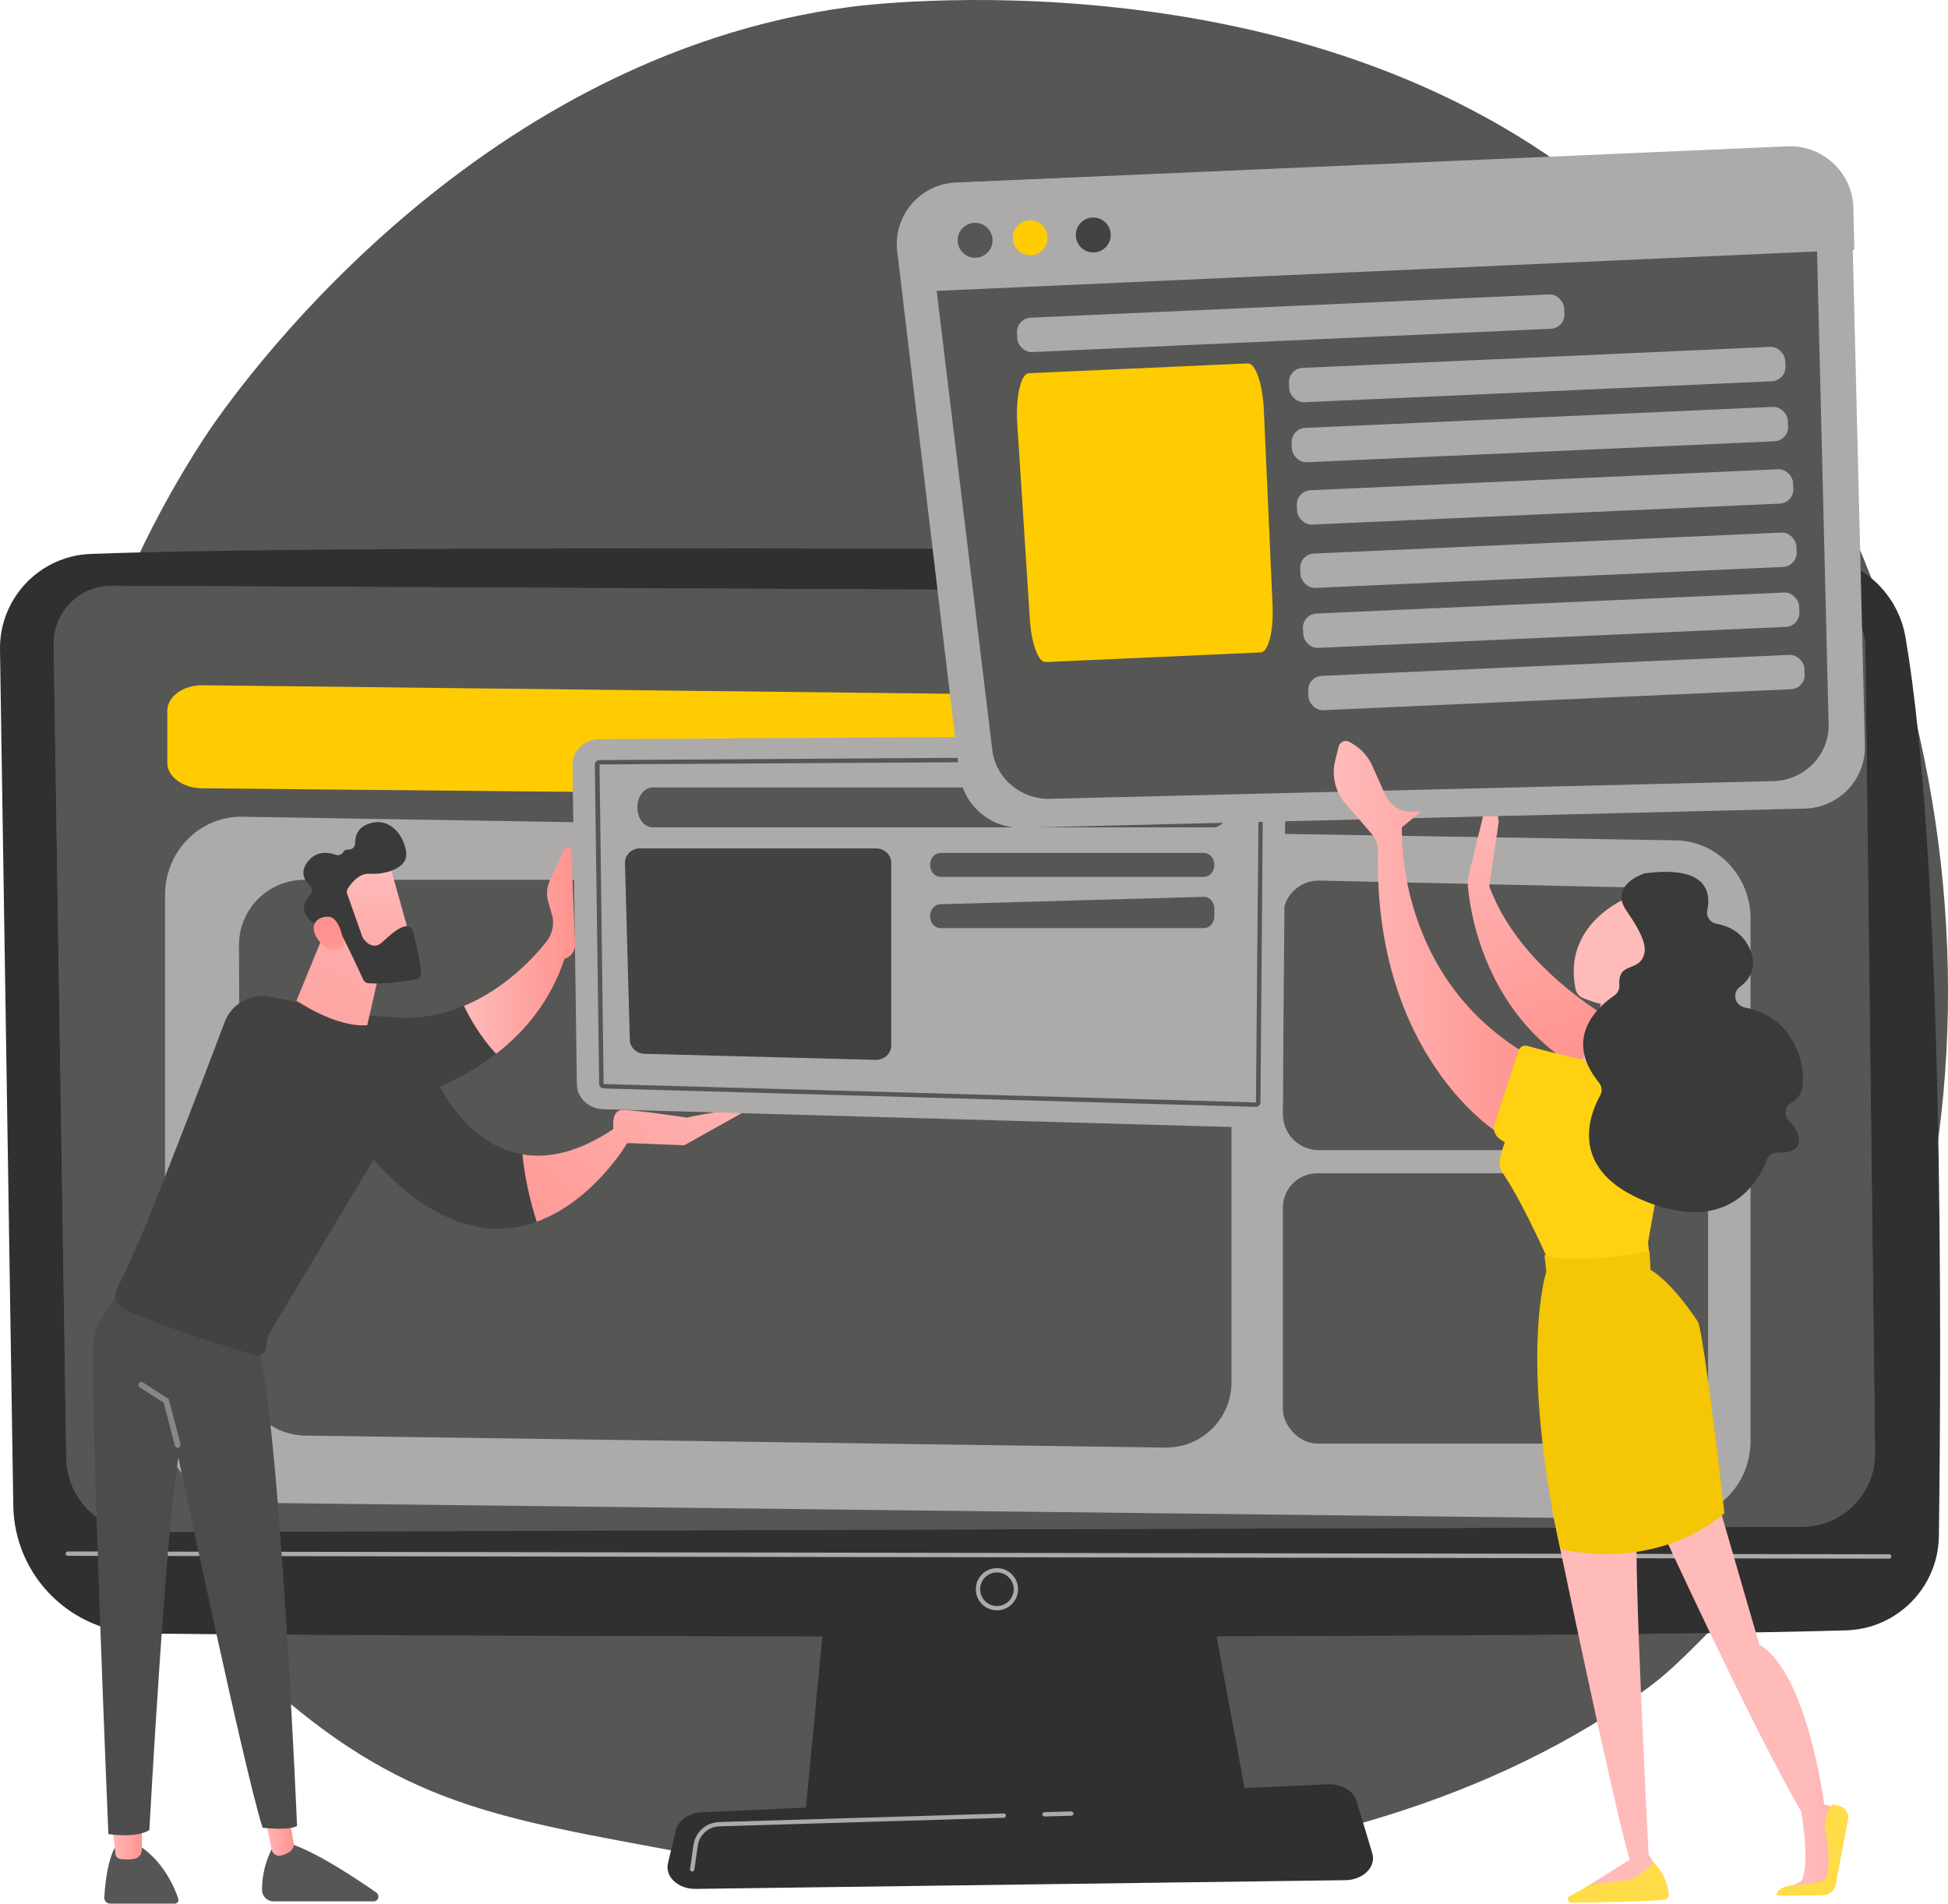 <?xml version="1.0" encoding="UTF-8"?>
<svg id="Layer_1" data-name="Layer 1" xmlns="http://www.w3.org/2000/svg" xmlns:xlink="http://www.w3.org/1999/xlink" viewBox="0 0 373.72 365.29">
  <defs>
    <style>
      .cls-1 {
        fill: url(#linear-gradient-2);
      }

      .cls-2 {
        fill: #878784;
      }

      .cls-3 {
        fill: #4c4c4c;
      }

      .cls-4 {
        fill: #424241;
      }

      .cls-5 {
        fill: url(#linear-gradient-14);
      }

      .cls-6 {
        fill: url(#linear-gradient-6);
      }

      .cls-7 {
        fill: #303030;
      }

      .cls-8 {
        fill: #fecc00;
      }

      .cls-9 {
        fill: url(#linear-gradient-11);
      }

      .cls-10 {
        fill: url(#linear-gradient-10);
      }

      .cls-11 {
        fill: #565655;
      }

      .cls-12 {
        fill: #f4c603;
      }

      .cls-13 {
        fill: #adaba9;
      }

      .cls-14 {
        fill: #3a3a3a;
      }

      .cls-15 {
        fill: url(#linear-gradient-5);
      }

      .cls-16 {
        fill: #ffd110;
      }

      .cls-17 {
        fill: url(#linear-gradient-7);
      }

      .cls-18 {
        fill: url(#linear-gradient-9);
      }

      .cls-19 {
        fill: url(#linear-gradient-3);
      }

      .cls-20 {
        fill: url(#linear-gradient);
      }

      .cls-21 {
        fill: url(#linear-gradient-4);
      }

      .cls-22 {
        fill: url(#linear-gradient-8);
      }

      .cls-23 {
        fill: #ffdc48;
      }

      .cls-24 {
        fill: url(#linear-gradient-12);
      }

      .cls-25 {
        fill: url(#linear-gradient-13);
      }
    </style>
    <linearGradient id="linear-gradient" x1="21.45" y1="353.01" x2="27.22" y2="353.01" gradientUnits="userSpaceOnUse">
      <stop offset="0" stop-color="#febbba"/>
      <stop offset="1" stop-color="#ff928e"/>
    </linearGradient>
    <linearGradient id="linear-gradient-2" x1="50.61" y1="350.45" x2="56.35" y2="350.45" xlink:href="#linear-gradient"/>
    <linearGradient id="linear-gradient-3" x1="89.02" y1="182.35" x2="110.36" y2="182.35" xlink:href="#linear-gradient"/>
    <linearGradient id="linear-gradient-4" x1="137.34" y1="187" x2="91.23" y2="244.36" xlink:href="#linear-gradient"/>
    <linearGradient id="linear-gradient-5" x1="146.08" y1="194.03" x2="99.98" y2="251.38" xlink:href="#linear-gradient"/>
    <linearGradient id="linear-gradient-6" x1="85.47" y1="152.34" x2="40.82" y2="234.38" xlink:href="#linear-gradient"/>
    <linearGradient id="linear-gradient-7" x1="-478.47" y1="3167.14" x2="-498.21" y2="3193.24" gradientTransform="translate(-1364.17 -2696.03) rotate(-35.22)" xlink:href="#linear-gradient"/>
    <linearGradient id="linear-gradient-8" x1="-507.37" y1="3187.81" x2="-491.55" y2="3171.57" gradientTransform="translate(-1364.17 -2696.03) rotate(-35.22)" xlink:href="#linear-gradient"/>
    <linearGradient id="linear-gradient-9" x1="-3183.1" y1="-499.07" x2="-3201.33" y2="-443.21" gradientTransform="translate(3067.29 -1482.34) rotate(-39.31)" xlink:href="#linear-gradient"/>
    <linearGradient id="linear-gradient-10" x1="-2823.53" y1="323.22" x2="-2789.95" y2="323.22" gradientTransform="translate(3169.71)" xlink:href="#linear-gradient"/>
    <linearGradient id="linear-gradient-11" x1="-2838.74" y1="325.72" x2="-2819.3" y2="325.72" gradientTransform="translate(3169.71)" xlink:href="#linear-gradient"/>
    <linearGradient id="linear-gradient-12" x1="-2913.82" y1="179.84" x2="-2875.76" y2="179.84" gradientTransform="translate(3169.71)" xlink:href="#linear-gradient"/>
    <linearGradient id="linear-gradient-13" x1="-2866.04" y1="198.53" x2="-2854.14" y2="198.53" gradientTransform="translate(3169.71)" xlink:href="#linear-gradient"/>
    <linearGradient id="linear-gradient-14" x1="-2847.13" y1="183.15" x2="-2760.52" y2="189.04" gradientTransform="translate(3169.71)" xlink:href="#linear-gradient"/>
  </defs>
  <path class="cls-11" d="M329.35,311.6c-9.6,9.89-11.61,11.32-18.19,15.71-64.14,42.83-156.94,32.47-179.61,28.26-36.57-6.81-54.53-9.21-81.06-33.17C-9.77,267.94-6.84,154.35,39.21,83.98,44.67,75.64,89.85,10.91,163.33,1.3c1.8-.23,86.92-11.48,144.35,36.64,8.22,6.89,21.45,19.31,33.72,38.26,44.86,69.28,45,176.59-12.05,235.39Z"/>
  <polygon class="cls-7" points="160.75 282.86 154.43 348.79 239.57 347.47 227.46 281.82 160.75 282.86"/>
  <path class="cls-7" d="M0,124.67l2.55,164.25c.21,13.51,11.15,24.39,24.66,24.53,60.02,.62,269.9,1.12,326.99-.61,9.81-.3,17.64-8.27,17.77-18.09,.51-38.17,.88-129.96-6.4-172.45-1.53-8.95-9.21-15.54-18.29-15.69-50.29-.83-272.8-2.49-329.86-.32C7.59,106.65-.15,114.82,0,124.67Z"/>
  <path class="cls-11" d="M10.3,123.71l2.42,156.05c.12,7.89,6.55,14.22,14.44,14.21l318.52-1c7.82,0,14.14-6.4,14.04-14.22l-1.86-154.66c-.07-5.59-4.59-10.11-10.19-10.16l-326.14-1.53c-6.26-.06-11.33,5.05-11.23,11.31Z"/>
  <path class="cls-13" d="M362.43,299.08h0s-349.43-.54-349.43-.54c-.23,0-.42-.19-.42-.42,0-.23,.18-.4,.42-.42l349.43,.54c.23,0,.42,.19,.42,.42,0,.23-.18,.41-.41,.42Z"/>
  <path class="cls-11" d="M10.3,123.71l2.42,156.05c.12,7.89,6.55,14.22,14.44,14.21l318.52-1c7.82,0,14.14-6.4,14.04-14.22l-1.86-154.66c-.07-5.59-4.59-10.11-10.19-10.16l-326.14-1.53c-6.26-.06-11.33,5.05-11.23,11.31Z"/>
  <path class="cls-13" d="M191.32,309c-2.23,.03-4.08-1.75-4.11-3.99s1.75-4.08,3.99-4.11,4.08,1.75,4.11,3.99-1.75,4.08-3.99,4.11Zm-.11-7.27c-1.78,.03-3.2,1.49-3.17,3.27,.03,1.78,1.49,3.2,3.27,3.17s3.2-1.49,3.17-3.27-1.49-3.2-3.27-3.17Z"/>
  <path class="cls-7" d="M258.1,360.78l-124.61,1.67c-3.39,.05-5.96-2.33-5.34-4.93l1.51-6.34c.46-1.91,2.53-3.33,5.01-3.44l120.08-5.36c2.59-.12,4.91,1.23,5.5,3.2l3.02,10.03c.78,2.61-1.74,5.12-5.18,5.17Z"/>
  <path class="cls-13" d="M200.39,348.56c-.23,0-.41-.18-.42-.4,0-.23,.17-.42,.4-.43l5.15-.15c.22,0,.42,.17,.43,.4,0,.23-.17,.42-.4,.43l-5.15,.15h0Z"/>
  <path class="cls-13" d="M132.8,359.11s-.04,0-.07,0c-.23-.03-.38-.24-.35-.47l.66-4.61c.36-2.48,2.44-4.34,4.94-4.41l54.58-1.64c.23,.01,.42,.17,.43,.4,0,.23-.17,.42-.4,.43l-54.58,1.64c-2.1,.06-3.84,1.62-4.14,3.7l-.66,4.61c-.03,.21-.2,.35-.4,.36Z"/>
  <path class="cls-13" d="M321.08,291.51l-274.99-3.17c-8-.09-14.43-6.79-14.43-15.03v-101.56c0-8.4,6.68-15.16,14.83-15.03l274.99,4.53c7.97,.13,14.36,6.82,14.36,15.03v100.2c0,8.37-6.64,15.12-14.76,15.03Z"/>
  <path class="cls-8" d="M329.06,154.05l-290.36-2.79c-3.66-.04-6.6-2.22-6.6-4.89v-9.99c0-2.73,3.06-4.94,6.79-4.89l290.36,3.31c3.65,.04,6.58,2.22,6.58,4.89v9.47c0,2.73-3.05,4.93-6.77,4.89Z"/>
  <path class="cls-11" d="M223.56,277.77l-165.02-2.3c-6.83-.1-12.32-5.64-12.35-12.47l-.34-81.6c-.03-6.94,5.59-12.58,12.52-12.58H223.74c6.92,0,12.52,5.61,12.52,12.52v83.9c0,6.99-5.71,12.62-12.7,12.52Z"/>
  <path class="cls-11" d="M320.82,220.69h-67.83c-3.79,0-6.87-3.07-6.87-6.87v-37.98c0-3.85,3.17-6.95,7.02-6.87l67.83,1.49c3.73,.08,6.72,3.13,6.72,6.87v36.49c0,3.79-3.07,6.87-6.87,6.87Z"/>
  <rect class="cls-11" x="246.12" y="225.14" width="81.57" height="51.86" rx="6.58" ry="6.58"/>
  <path class="cls-11" d="M21.99,354.61s-1.58,2.49-1.98,9.47c-.04,.65,.48,1.2,1.13,1.2h12.37c.5,0,.85-.49,.69-.96-.72-2.15-2.92-7.38-7.81-10.36l-4.41,.65Z"/>
  <path class="cls-20" d="M21.45,349.88l.7,5.87c.06,.51,.46,.91,.96,.97,.68,.08,1.66,.13,2.62-.02,.87-.14,1.49-.92,1.49-1.8v-5.66l-5.77,.65Z"/>
  <path class="cls-11" d="M52.59,353.97s-2.37,3.68-2.32,8.73c.01,1.19,1.01,2.14,2.2,2.14h19.21c.9,0,1.26-1.16,.53-1.67-3.64-2.55-10.78-7.32-15.95-9.2h-3.67Z"/>
  <path class="cls-1" d="M50.61,347.63l1.49,7.25c.17,.81,.96,1.36,1.77,1.18,.49-.11,1.07-.32,1.69-.71,.59-.37,.89-1.07,.77-1.75l-1.54-8.78-4.17,2.81Z"/>
  <path class="cls-3" d="M24.19,246.89s-5.19,4.57-6.17,10.08c-.98,5.5,2.77,94.96,2.77,94.96,0,0,5.19,.86,7.86-.76,0,0,3.17-58.06,5.58-71.47,0,0,12.65,60.14,16.15,71.01,0,0,5,.61,6.61-.34,0,0-3.31-77.96-7.48-91.82l-25.33-11.66Z"/>
  <path class="cls-2" d="M34.09,277.82c-.25,0-.48-.17-.54-.42l-2.15-8.24-4.58-2.94c-.26-.17-.34-.52-.17-.78,.17-.26,.52-.34,.78-.17l4.76,3.05c.12,.08,.21,.19,.24,.33l2.2,8.45c.08,.3-.1,.61-.4,.69-.05,.01-.1,.02-.14,.02Z"/>
  <path class="cls-4" d="M75.4,195.2c-21.84-1.81-27.55,2.71-27.55,2.71l10.5,16.57s21.46-.42,36.84-12.28c-2.88-3.1-4.88-6.53-6.16-9.19-3.97,1.65-8.53,2.61-13.63,2.19Z"/>
  <path class="cls-19" d="M109.6,163.14c-.03-.7-.98-.89-1.28-.26l-2.79,5.95c-.54,1.15-.71,2.44-.49,3.69l.98,3.46c.29,1.69-.15,3.42-1.22,4.76-2.56,3.2-8.02,9.05-15.78,12.28,1.28,2.67,3.28,6.09,6.16,9.19,5.64-4.35,10.47-10.24,13.11-18.21,1.27-.39,2.11-1.58,2.06-2.91l-.76-17.95Z"/>
  <path class="cls-4" d="M82.59,204.81c-7.69-8.29-22.34-12.03-30.82-13.57-3.72-.67-7.38,1.39-8.69,4.93-3.82,10.26-14.2,36.95-16.21,41.54-1.65,3.76-3.37,7.44-4.47,9.74-.65,1.37-.08,3.02,1.29,3.68,7.13,3.44,19.97,7.33,25.18,8.85,1.14,.33,2.28-.53,2.28-1.72,0-1.01,.27-2,.8-2.87l19.71-32.85c12.29,13.62,23.05,14.87,31.31,11.89-1.39-4.3-2.3-8.6-2.74-12.91-12.21-2.09-17.65-16.7-17.65-16.7Z"/>
  <path class="cls-21" d="M120.41,219.23l-2.2-2.94c-7.13,4.9-13.1,6.06-17.98,5.22,.44,4.31,1.35,8.61,2.74,12.91,10.89-3.93,17.45-15.2,17.45-15.2Z"/>
  <path class="cls-15" d="M118.86,219.28l12.41,.48,11.43-6.38c-1.64-1.03-10.92,1.07-10.92,1.07,0,0-9.7-1.47-12.32-1.47-2.18,0-1.87,3.13-1.7,4.2,.03,.22,.06,.35,.06,.35l1.04,1.75Z"/>
  <path class="cls-6" d="M63.43,176.03l-6.55,15.98s7.53,5.21,13.58,4.71l3.27-14.37-10.3-6.33Z"/>
  <path class="cls-17" d="M74.5,165.13c.15,.21,4.74,16.79,4.74,16.79l-9.52,2.42-6.68-15.07s8.95-7.7,11.47-4.14Z"/>
  <path class="cls-14" d="M66.62,171.56l2.9,8.21c.04,.11,.09,.2,.15,.29,.39,.56,1.89,2.38,3.66,.74,1.61-1.49,3.1-2.83,4.47-3.07,.62-.11,1.22,.27,1.38,.87,.42,1.51,1.29,4.92,1.6,8,.06,.63-.37,1.19-.99,1.31-1.86,.35-5.8,.99-9.09,.76-.45-.03-.84-.3-1.02-.71-.91-1.98-3.69-8-4.72-9.55-.97-1.46-3.35-1.42-4.35-1.33-.33,.03-.65-.08-.9-.29-.87-.76-2.53-2.72-.2-5.06,.49-.49,.48-1.28-.03-1.75-1-.94-2.08-2.62-.4-4.69,1.7-2.11,3.94-1.77,5.32-1.27,.56,.2,1.16-.03,1.46-.54,.17-.29,.47-.51,.99-.46,.7,.06,1.29-.52,1.28-1.23-.02-1.35,.46-3.06,2.8-3.79,4.16-1.29,6.75,2.72,7.01,5.72,.26,3-4.33,4.15-7.03,3.94-2.05-.15-3.58,1.88-4.19,2.86-.19,.31-.23,.69-.11,1.04Z"/>
  <path class="cls-22" d="M66.04,181.39s-.67-5.21-2.84-5.46c-2.17-.26-4.27,1.52-2.12,4.45,2.68,3.63,4.96,1.01,4.96,1.01Z"/>
  <path class="cls-13" d="M114.98,141.84l126.44-.8c2.9-.02,5.25,2.19,5.22,4.91l-.53,65.6c-.02,2.73-2.43,4.92-5.34,4.83l-125.07-3.53c-2.78-.08-5-2.2-5.03-4.81l-.84-61.27c-.04-2.7,2.28-4.92,5.15-4.94Z"/>
  <path class="cls-11" d="M240.93,212.39l-125.1-3.53c-.48-.01-.87-.39-.88-.86l-.84-61.27c0-.24,.09-.46,.27-.63,.17-.16,.39-.25,.63-.25l126.44-.8c.24,0,.46,.09,.63,.25,.18,.17,.27,.39,.27,.63l-.53,65.59c0,.48-.41,.87-.9,.87Zm.59-66.47l-126.5,.76,.78,61.3,.06,.03,125.09,3.53,.58-65.63Z"/>
  <path class="cls-11" d="M122.28,154.93c0,2.12,1.31,3.83,2.93,3.83h107.54c1.62,0,2.93-1.71,2.93-3.83s-1.31-3.83-2.93-3.83H125.21c-1.62,0-2.93,1.71-2.93,3.83Z"/>
  <path class="cls-4" d="M122.8,162.8h45.28c1.6,0,2.9,1.22,2.9,2.73v35.11c0,1.54-1.35,2.77-2.98,2.73l-44.35-1.16c-1.54-.04-2.78-1.21-2.82-2.66l-.93-33.96c-.04-1.53,1.27-2.8,2.9-2.8Z"/>
  <path class="cls-11" d="M180.43,163.66h50.54c1.1,0,1.99,1.03,1.99,2.3s-.89,2.3-1.99,2.3h-50.54c-1.1,0-1.99-1.03-1.99-2.3s.89-2.3,1.99-2.3Z"/>
  <path class="cls-11" d="M178.44,175.8c0,1.27,.89,2.29,1.99,2.29h50.55c1.1,0,1.99-1.03,1.99-2.29v-1.42c0-1.29-.92-2.32-2.04-2.29l-50.55,1.42c-1.08,.03-1.94,1.05-1.94,2.29Z"/>
  <path class="cls-18" d="M281.54,168.86s.83,36.01,38.69,42.32l6.8-6.71s-32.78-11.15-41.32-34.44l1.82-12.35-1.28-8.18-4.7,19.36Z"/>
  <path class="cls-13" d="M346.26,155.15l-150.2,3.68c-6.09,.15-11.29-4.36-12.01-10.41l-11.92-100.2c-.81-6.82,4.35-12.89,11.21-13.19l159.59-6.95c6.6-.29,12.15,4.9,12.32,11.51l2.53,103.47c.16,6.52-5,11.93-11.51,12.09Z"/>
  <path class="cls-11" d="M340.17,149.88l-138.71,3.4c-5.62,.14-10.43-3.93-11.09-9.39l-10.96-90.45c-.75-6.16,4.02-11.64,10.36-11.91l147.39-6.35c6.1-.26,11.22,4.42,11.37,10.38l2.29,93.41c.14,5.88-4.62,10.77-10.64,10.92Z"/>
  <path class="cls-13" d="M173.33,56.1l182.43-8.18-.2-8.08c-.16-6.61-5.72-11.92-12.32-11.64l-159.6,6.88c-6.86,.3-12.01,6.6-11.2,13.42l.89,7.6Z"/>
  <path class="cls-8" d="M241.87,125.19l-41.27,1.85c-1.4,.06-2.73-3.55-3.03-8.26l-2.41-37.5c-.33-5.17,.69-9.6,2.23-9.67l42-1.88c1.47-.07,2.84,3.89,3.07,8.85l1.68,37.53c.22,4.95-.79,9.02-2.26,9.08Z"/>
  <rect class="cls-13" x="247.26" y="68.58" width="95.29" height="6.6" rx="2.73" ry="2.73" transform="translate(-2.92 13.29) rotate(-2.57)"/>
  <rect class="cls-13" x="248.78" y="92.06" width="95.29" height="6.6" rx="2.73" ry="2.73" transform="translate(-3.98 13.38) rotate(-2.57)"/>
  <rect class="cls-13" x="195.08" y="58.73" width="105.08" height="6.6" rx="2.73" ry="2.73" transform="translate(-2.53 11.16) rotate(-2.57)"/>
  <rect class="cls-13" x="247.77" y="80.1" width="95.29" height="6.6" rx="2.73" ry="2.73" transform="translate(-3.44 13.32) rotate(-2.57)"/>
  <rect class="cls-13" x="249.42" y="104.21" width="95.29" height="6.6" rx="2.73" ry="2.73" transform="translate(-4.52 13.42) rotate(-2.57)"/>
  <rect class="cls-13" x="250.95" y="127.68" width="95.29" height="6.6" rx="2.73" ry="2.73" transform="translate(-5.57 13.51) rotate(-2.57)"/>
  <rect class="cls-13" x="249.94" y="115.72" width="95.29" height="6.6" rx="2.73" ry="2.73" transform="translate(-5.03 13.45) rotate(-2.57)"/>
  <circle class="cls-11" cx="187.07" cy="46.11" r="3.35"/>
  <circle class="cls-8" cx="197.64" cy="45.63" r="3.35"/>
  <circle class="cls-4" cx="209.74" cy="45.09" r="3.35"/>
  <path class="cls-10" d="M318.15,292.23s17.96,39.15,27.39,55.36c0,0,1.87,10.2,0,13.41l-1.6,.71,7.44-.22s.66-13.72,.14-14.49c-.52-.77-1.55-.72-1.55-.72,0,0-3.19-25.29-12.44-30.69l-8.96-30.86-10.43,7.49Z"/>
  <path class="cls-23" d="M340.76,363.63c-.01,.18,5.81,.1,8.98,.04,1.17-.02,2.16-.84,2.41-1.98l2.39-12.55c.23-1.19-.53-2.35-1.71-2.62l-1.33-.3s-1.9,2.61-1.3,5.07c.6,2.46,1.13,8.82-.38,9.56s-5.87,.87-5.87,.87c0,0-3.08,.31-3.18,1.92Z"/>
  <path class="cls-23" d="M301.12,363.86c-.59,.34-.35,1.24,.33,1.23,5.29-.05,17.16-.22,18.21-.66,1.36-.57-.5-5.46-2.45-7.11l-10.79,3.52-5.3,3.02Z"/>
  <path class="cls-9" d="M297.77,289.73s11.61,56.15,14.89,67.11l-7.77,4.87s3.89-.66,6.78-.87c2.89-.21,5.54-3.52,5.54-3.52l-.93-1.48s-2.91-55.85-2.2-62.19l-16.31-3.91Z"/>
  <path class="cls-24" d="M268.96,158.75s-1.6,29.21,24.99,44.14l-6.4,14.6s-24.08-14.56-23.19-54.28c.03-1.14-.39-2.25-1.13-3.11l-5.12-5.94c-1.95-2.26-2.68-5.33-1.95-8.23l.67-2.69c.23-.9,1.25-1.34,2.06-.87l.54,.31c1.7,.99,3.05,2.49,3.86,4.29l2.51,5.62c.94,2.1,3.1,3.37,5.39,3.17l1.55-.13-3.78,3.12Z"/>
  <path class="cls-16" d="M293.03,200.7c4.45,1.23,19.52,5.2,28.93,5.04l-5.78,32.6,.46,5.32-18.84-.08s-5.3-12.32-9.49-18.46c-1.21-1.77-.31-3.89,.38-5.92l-.94-.63c-.96-.64-1.37-1.83-1.02-2.93l4.59-14.03c.24-.71,.98-1.11,1.7-.91Z"/>
  <path class="cls-12" d="M296.29,240.79l.37,3.22s-5.32,15.94,2.66,53.18c0,0,17.29,4.9,31.51-6.82,0,0-4.01-35.14-5.1-36.78-5.45-8.15-9.09-9.93-9.09-9.93l-.16-3.52s-15.2,2.75-20.18,.65Z"/>
  <path class="cls-25" d="M303.67,203.33c-.07-.09,3.93-12.07,3.93-12.07l5.73,.52,2.24,13.6s-8.98,1.81-11.9-2.04Z"/>
  <path class="cls-5" d="M311.96,172.35c-.38,.24-12.24,5.14-9.69,17.45,.15,.73,.64,1.34,1.31,1.65,1.74,.78,5.49,2.11,9.97,1.65,6.21-.63,10.28-11.47,10.11-14.63-.17-3.15-7.91-8.48-11.7-6.12Z"/>
  <path class="cls-14" d="M315.57,167.57c-.31,.04-6.85,2.32-3.61,7.06,3.24,4.74,4.46,7.53,2.93,9.61-1.4,1.9-4.49,.82-4.22,4.76,.05,.79-.29,1.56-.94,2-2.92,1.98-10.04,8.05-2.98,16.72,.57,.7,.69,1.68,.25,2.47-2.07,3.71-6.4,14.56,9.3,20.58,15.52,5.95,21.13-4.2,22.69-8.25,.34-.88,1.2-1.41,2.14-1.37,1.71,.08,4.12-.2,4.01-2.48-.07-1.38-.93-2.63-1.95-3.62-1.01-.98-.81-2.71,.42-3.41,.93-.53,1.75-1.35,2.09-2.63,.94-3.49-.94-13.91-10.93-15.67-.83-.15-1.71-.93-1.83-1.77,0-.01,0-.02,0-.04-.13-.81,.14-1.64,.8-2.12,1.6-1.17,3.64-3.53,1.98-7.3-1.47-3.35-4.3-4.48-6.4-4.84-1.23-.21-2.04-1.38-1.78-2.6,.71-3.33,.09-8.67-11.96-7.09Z"/>
</svg>